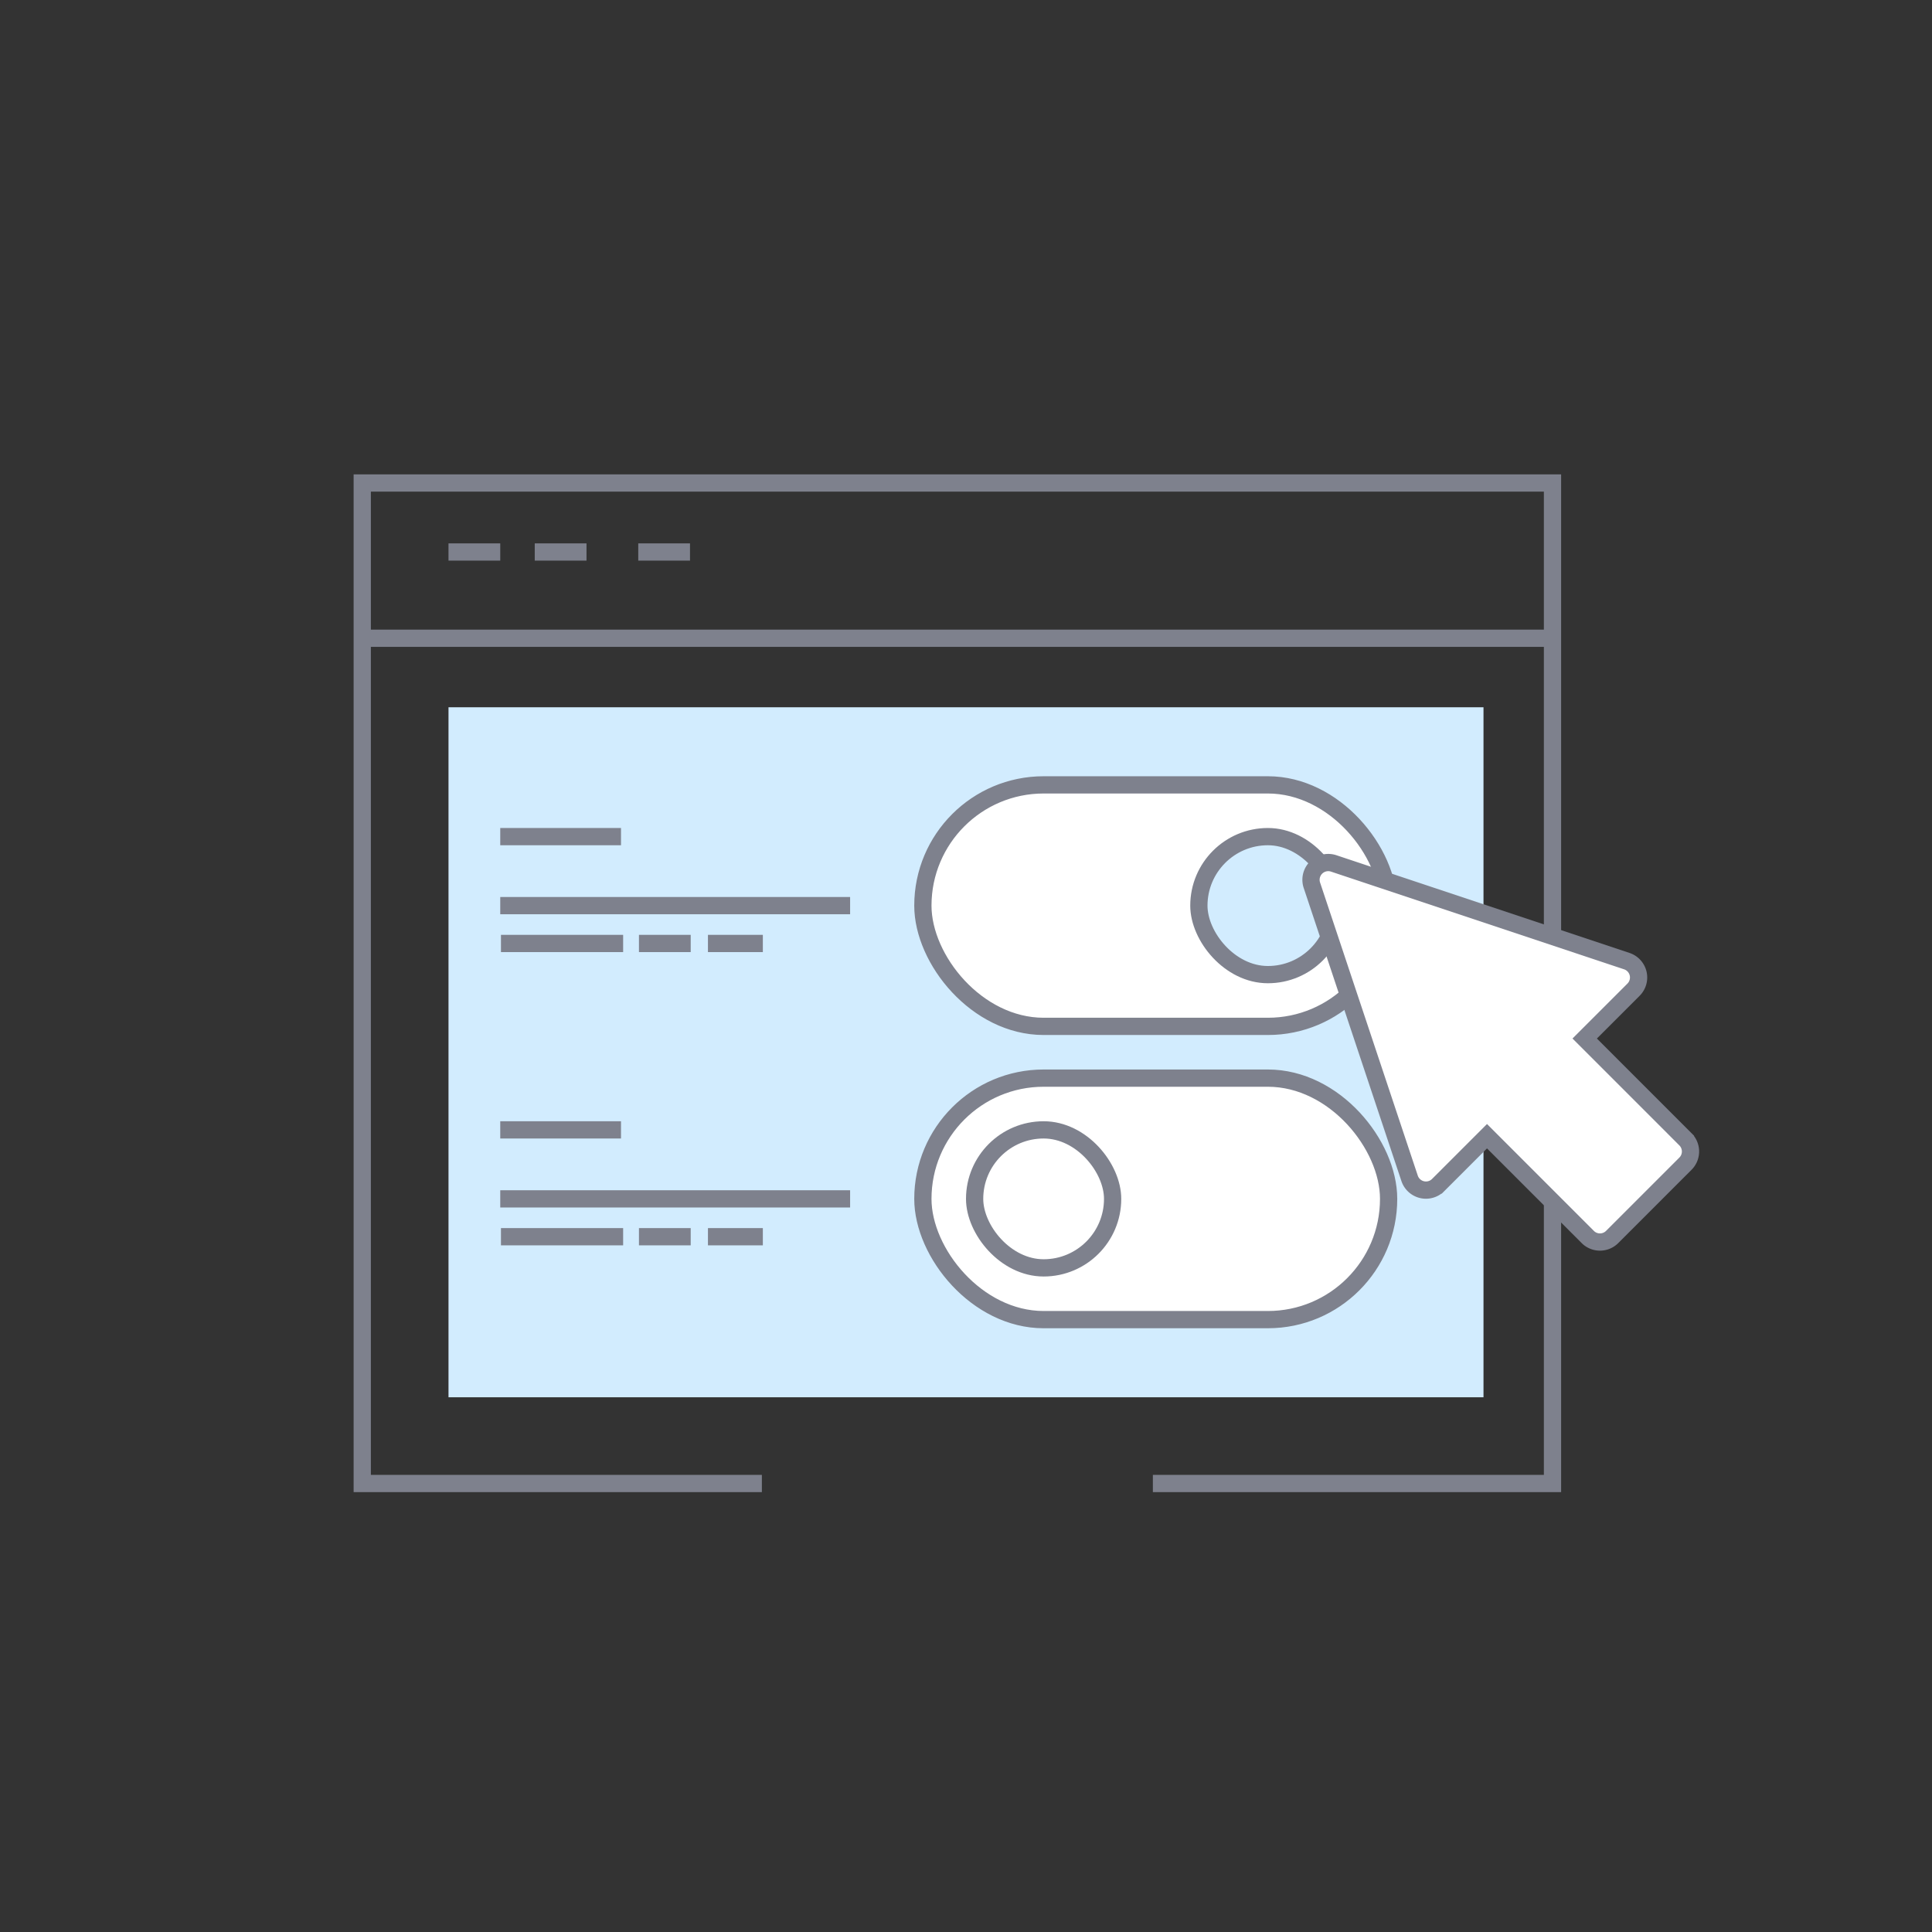 <svg xmlns="http://www.w3.org/2000/svg" width="112" height="112" viewBox="0 0 112 112"><rect x="0" y="0" width="112" height="112" fill="#333333" stroke="none"/><title>iab_tcf_advertising_preferences</title><g fill="none" fill-rule="evenodd"><path stroke="#7E818D" d="M44.167 86H21V37h69v49H66.833M21 37h69v-9H21z"/><path fill="#D2ECFE" d="M26 41v40h60V41z"/><path stroke="#7E818D" d="M40 32h-3m-3 0h-3m-2 0h-3"/><rect width="27" height="14" x="53.5" y="45.5" fill="#FFF" stroke="#7E818D" rx="7"/><rect width="8" height="8" x="69.5" y="48.5" fill="#D2ECFE" stroke="#7E818D" rx="4"/><rect width="27" height="14" x="53.5" y="62.5" fill="#FFF" stroke="#7E818D" rx="7"/><rect width="8" height="8" x="56.5" y="65.5" fill="#FFF" stroke="#7E818D" rx="4"/><path fill="#FFF" stroke="#7E818D" d="M92.043 71.707l-5.84-5.84-2.831 2.831a1 1 0 0 1-1.657-.391L76.052 51.32a1 1 0 0 1 1.266-1.266l16.988 5.663a1 1 0 0 1 .391 1.657l-2.831 2.83 5.84 5.841a1 1 0 0 1 0 1.416l-4.247 4.247a1 1 0 0 1-1.416 0z"/><path stroke="#7E818D" stroke-linecap="square" d="M29.5 48.5h6m-6 4h19.282m-19.241 2.194h6.083m5.917 0h2.182m-6.182 0h2M29.5 65.5h6m-6 4h19.282m-19.241 2.194h6.083m5.917 0h2.182m-6.182 0h2"/></g></svg>